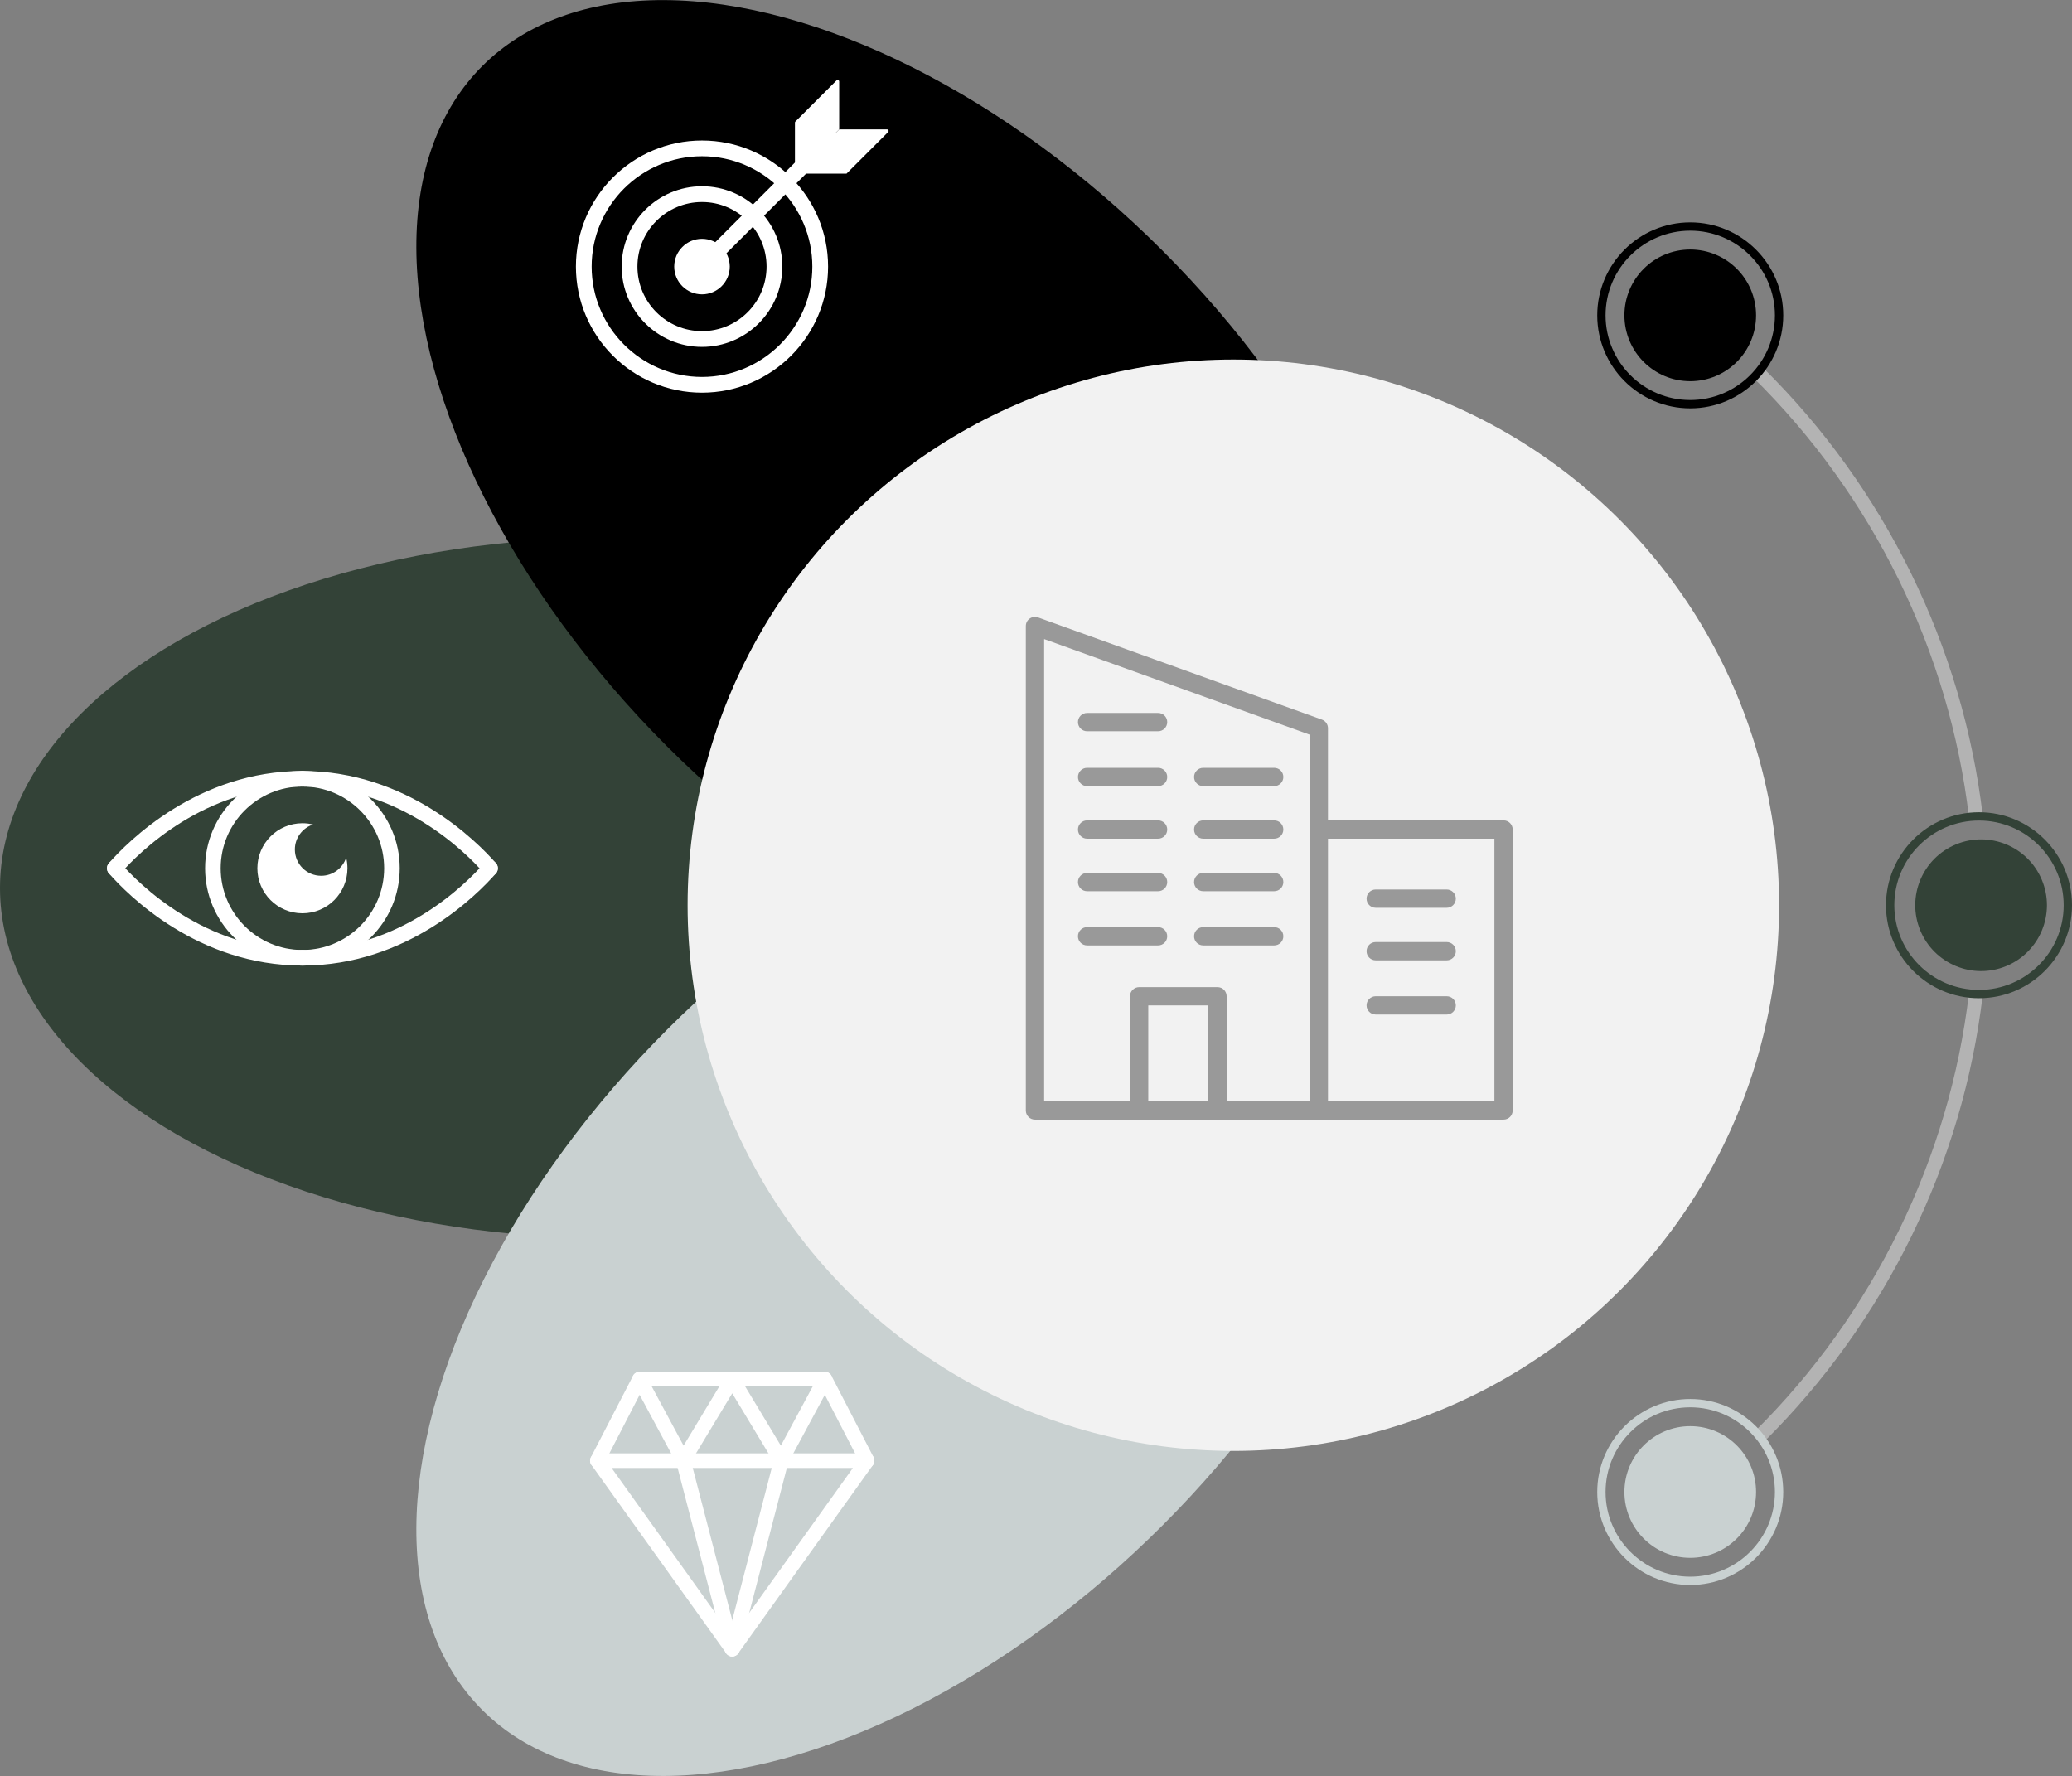 <svg xmlns="http://www.w3.org/2000/svg" id="Layer_1" data-name="Layer 1" viewBox="0 0 1556.67 1334.39"><rect x="0" y="0" width="1556.67" height="1334.39" fill="#808080" stroke="none"/><defs><style>      .cls-1, .cls-2, .cls-3, .cls-4, .cls-5, .cls-6, .cls-7 {        stroke-width: 0px;      }      .cls-2 {        fill: #f2f2f2;      }      .cls-3 {        fill: #c9d1d1;      }      .cls-4 {        fill: #b3b3b3;      }      .cls-5 {        fill: #334237;      }      .cls-6 {        fill: #999;      }      .cls-7 {        fill: #fff;      }    </style></defs><g><path class="cls-4" d="m1479.26,614.04c-14.72-124.58-72.27-241.9-162.05-330.34l7.31-7.42c91.45,90.09,150.08,209.61,165.08,336.54l-10.34,1.22Z"></path><path class="cls-4" d="m1325.6,1082.94l-7.33-7.4c89.16-88.32,146.33-205.27,160.99-329.31l10.34,1.22c-14.93,126.38-73.18,245.52-164.01,335.49Z"></path><circle class="cls-5" cx="1488.37" cy="680.13" r="49.46" transform="translate(-146.98 621.35) rotate(-22.5)"></circle><circle class="cls-1" cx="1269.86" cy="236.93" r="49.46"></circle><path class="cls-1" d="m1269.86,306.81c-38.53,0-69.87-31.35-69.87-69.87s31.35-69.87,69.87-69.87,69.87,31.35,69.87,69.87-31.35,69.87-69.87,69.87Zm0-133.5c-35.08,0-63.62,28.54-63.62,63.62s28.54,63.62,63.62,63.62,63.62-28.54,63.62-63.62-28.54-63.62-63.62-63.62Z"></path><path class="cls-5" d="m1486.79,750.01c-38.53,0-69.87-31.35-69.87-69.87s31.35-69.88,69.87-69.88,69.88,31.35,69.88,69.88-31.35,69.87-69.88,69.87Zm0-133.5c-35.08,0-63.62,28.54-63.62,63.63s28.54,63.62,63.62,63.62,63.63-28.54,63.63-63.62-28.54-63.63-63.63-63.63Z"></path><path class="cls-3" d="m1269.86,1190.87c-38.53,0-69.87-31.35-69.87-69.87s31.35-69.88,69.87-69.88,69.87,31.35,69.87,69.88-31.35,69.87-69.87,69.87Zm0-133.5c-35.08,0-63.62,28.54-63.62,63.63s28.54,63.62,63.62,63.62,63.62-28.54,63.62-63.62-28.54-63.63-63.62-63.63Z"></path><circle class="cls-3" cx="1269.86" cy="1121" r="49.46"></circle></g><ellipse class="cls-5" cx="459.52" cy="667.2" rx="459.52" ry="263.29"></ellipse><ellipse class="cls-1" cx="687.28" cy="374.55" rx="263.29" ry="459.52" transform="translate(-63.55 595.69) rotate(-45)"></ellipse><ellipse class="cls-3" cx="687.28" cy="959.84" rx="459.52" ry="263.29" transform="translate(-477.41 767.12) rotate(-45)"></ellipse><circle class="cls-2" cx="926.6" cy="680.13" r="410.01"></circle><g><path class="cls-6" d="m1129.6,616.38h-131.91v-69.24c0-2.9-1.81-5.48-4.55-6.47l-213.25-76.77c-2.1-.76-4.45-.44-6.28.84-1.83,1.29-2.92,3.39-2.92,5.63v363.97c0,3.8,3.07,6.87,6.87,6.87h352.04c3.8,0,6.87-3.07,6.87-6.87v-211.09c0-3.8-3.07-6.87-6.87-6.87Zm-345.16-136.22l199.51,71.82v275.5h-62.39v-78.93c0-3.8-3.07-6.87-6.87-6.87h-58.88c-3.8,0-6.87,3.07-6.87,6.87v78.93h-64.49v-347.32Zm78.24,347.32v-72.06h45.13v72.06h-45.13Zm260.05,0h-125.03v-197.34h125.03v197.34Z"></path><path class="cls-6" d="m816.73,590.64h53.33c3.8,0,6.87-3.07,6.87-6.87s-3.07-6.87-6.87-6.87h-53.33c-3.8,0-6.87,3.07-6.87,6.87s3.07,6.87,6.87,6.87Z"></path><path class="cls-6" d="m816.73,549.41h53.33c3.8,0,6.87-3.07,6.87-6.87s-3.07-6.87-6.87-6.87h-53.33c-3.8,0-6.87,3.07-6.87,6.87s3.07,6.87,6.87,6.87Z"></path><path class="cls-6" d="m816.73,630.13h53.33c3.8,0,6.87-3.07,6.87-6.87s-3.07-6.87-6.87-6.87h-53.33c-3.8,0-6.87,3.07-6.87,6.87s3.07,6.87,6.87,6.87Z"></path><path class="cls-6" d="m816.73,669.61h53.33c3.8,0,6.87-3.07,6.87-6.87s-3.07-6.87-6.87-6.87h-53.33c-3.8,0-6.87,3.07-6.87,6.87s3.07,6.87,6.87,6.87Z"></path><path class="cls-6" d="m903.96,590.64h53.33c3.8,0,6.87-3.07,6.87-6.87s-3.07-6.87-6.87-6.87h-53.33c-3.8,0-6.87,3.07-6.87,6.87s3.07,6.87,6.87,6.87Z"></path><path class="cls-6" d="m903.96,630.13h53.33c3.8,0,6.87-3.07,6.87-6.87s-3.07-6.87-6.87-6.87h-53.33c-3.8,0-6.87,3.07-6.87,6.87s3.07,6.87,6.87,6.87Z"></path><path class="cls-6" d="m903.96,669.61h53.33c3.8,0,6.87-3.07,6.87-6.87s-3.07-6.87-6.87-6.87h-53.33c-3.8,0-6.87,3.07-6.87,6.87s3.07,6.87,6.87,6.87Z"></path><path class="cls-6" d="m870.05,710.33c3.8,0,6.87-3.07,6.87-6.87s-3.07-6.87-6.87-6.87h-53.33c-3.8,0-6.87,3.07-6.87,6.87s3.07,6.87,6.87,6.87h53.33Z"></path><path class="cls-6" d="m903.96,710.33h53.33c3.8,0,6.87-3.07,6.87-6.87s-3.07-6.87-6.87-6.87h-53.33c-3.8,0-6.87,3.07-6.87,6.87s3.07,6.87,6.87,6.87Z"></path><path class="cls-6" d="m1033.55,682.06h53.33c3.8,0,6.87-3.07,6.87-6.87s-3.07-6.87-6.87-6.87h-53.33c-3.8,0-6.87,3.07-6.87,6.87s3.07,6.87,6.87,6.87Z"></path><path class="cls-6" d="m1033.55,721.54h53.33c3.8,0,6.87-3.07,6.87-6.87s-3.07-6.87-6.87-6.87h-53.33c-3.8,0-6.87,3.07-6.87,6.87s3.07,6.87,6.87,6.87Z"></path><path class="cls-6" d="m1033.55,762.26h53.33c3.8,0,6.87-3.07,6.87-6.87s-3.07-6.87-6.87-6.87h-53.33c-3.8,0-6.87,3.07-6.87,6.87s3.07,6.87,6.87,6.87Z"></path></g><g><g><path class="cls-7" d="m86.22,658.21c-1.37,0-2.74-.48-3.85-1.45-2.43-2.13-2.68-5.83-.55-8.26,14.23-16.25,66.76-69.26,145.38-69.26,3.23,0,5.85,2.62,5.85,5.85s-2.62,5.85-5.85,5.85c-73.69,0-123.17,49.95-136.58,65.26-1.16,1.32-2.78,2-4.4,2Z"></path><path class="cls-7" d="m368.18,658.21c-1.63,0-3.25-.68-4.4-2-13.41-15.31-62.88-65.26-136.58-65.26-3.23,0-5.85-2.62-5.85-5.85s2.62-5.85,5.85-5.85c78.62,0,131.15,53.01,145.38,69.26,2.13,2.43,1.88,6.13-.55,8.26-1.11.97-2.48,1.45-3.85,1.45Z"></path><path class="cls-7" d="m227.2,725.47c-78.62,0-131.15-53.01-145.38-69.26-2.13-2.43-1.88-6.13.55-8.26,2.43-2.13,6.13-1.88,8.26.55,13.41,15.31,62.88,65.26,136.58,65.26,3.23,0,5.85,2.62,5.85,5.85s-2.62,5.85-5.85,5.85Z"></path><path class="cls-7" d="m227.2,725.47c-3.23,0-5.85-2.62-5.85-5.85s2.62-5.85,5.85-5.85c73.7,0,123.17-49.95,136.58-65.26,2.13-2.43,5.83-2.68,8.26-.55,2.43,2.13,2.68,5.83.55,8.26-14.23,16.25-66.76,69.26-145.38,69.26Z"></path></g><path class="cls-7" d="m227.2,725.47c-40.32,0-73.11-32.8-73.11-73.11s32.8-73.11,73.11-73.11,73.11,32.8,73.11,73.11-32.8,73.11-73.11,73.11Zm0-134.53c-33.86,0-61.41,27.55-61.41,61.41s27.55,61.41,61.41,61.41,61.41-27.55,61.41-61.41-27.55-61.41-61.41-61.41Z"></path><path class="cls-7" d="m261.03,652.37c0,18.68-15.14,33.82-33.82,33.82s-33.85-15.14-33.85-33.82,15.14-33.85,33.85-33.85c2.75,0,5.44.34,8.01.96-7.94,2.55-13.69,10-13.69,18.79,0,10.92,8.86,19.75,19.75,19.75,8.79,0,16.24-5.73,18.79-13.67.63,2.57.96,5.26.96,8.01Z"></path></g><g><path class="cls-7" d="m550.13,1244.56c-1.77,0-3.44-.85-4.47-2.3l-101.32-141.61c-1.2-1.67-1.36-3.88-.42-5.71.94-1.83,2.82-2.98,4.88-2.98h202.64c2.06,0,3.94,1.15,4.88,2.98.94,1.83.78,4.03-.42,5.71l-101.32,141.61c-1.03,1.44-2.69,2.3-4.47,2.3Zm-90.64-141.61l90.64,126.68,90.64-126.68h-181.28Z"></path><path class="cls-7" d="m448.8,1102.95c-.85,0-1.71-.2-2.52-.61-2.69-1.39-3.75-4.71-2.36-7.4l31.66-61.23c.94-1.82,2.83-2.97,4.88-2.97h69.66c3.03,0,5.49,2.46,5.49,5.49s-2.46,5.49-5.49,5.49h-66.32l-30.12,58.26c-.98,1.89-2.89,2.97-4.88,2.97Z"></path><path class="cls-7" d="m651.45,1102.95c-1.99,0-3.91-1.08-4.88-2.97l-30.12-58.26h-66.32c-3.03,0-5.49-2.46-5.49-5.49s2.46-5.49,5.49-5.49h69.66c2.05,0,3.93,1.15,4.88,2.97l31.66,61.23c1.39,2.69.34,6.01-2.36,7.4-.81.42-1.67.61-2.52.61Z"></path><path class="cls-7" d="m550.12,1244.56c-2.44,0-4.67-1.64-5.31-4.11l-36.82-141.81c-.76-2.94,1-5.93,3.93-6.7,2.94-.76,5.93,1,6.7,3.93l36.82,141.81c.76,2.94-1,5.93-3.94,6.7-.46.12-.93.18-1.38.18Z"></path><path class="cls-7" d="m550.13,1244.56c-.46,0-.92-.06-1.38-.18-2.94-.76-4.7-3.76-3.93-6.7l36.82-141.81c.76-2.93,3.76-4.69,6.7-3.93,2.94.76,4.7,3.76,3.93,6.7l-36.82,141.81c-.64,2.47-2.87,4.11-5.31,4.11Z"></path><path class="cls-7" d="m586.94,1102.75c-1.92,0-3.71-1-4.7-2.65l-32.12-53.24-32.12,53.24c-1,1.65-2.78,2.65-4.7,2.65-.05,0-.09,0-.14,0-1.97-.05-3.77-1.15-4.7-2.89l-32.84-61.03c-1.44-2.67-.44-6,2.23-7.44,2.67-1.44,6-.44,7.44,2.23l28.28,52.55,31.84-52.79c.99-1.65,2.78-2.65,4.7-2.65s3.71,1.01,4.7,2.65l31.84,52.79,28.28-52.55c1.44-2.67,4.77-3.67,7.44-2.23,2.67,1.44,3.67,4.77,2.23,7.44l-32.84,61.03c-.94,1.74-2.73,2.84-4.7,2.89-.04,0-.09,0-.14,0Z"></path></g><g><g><path class="cls-7" d="m527.4,295.03c-52.23,0-94.73-42.5-94.73-94.73s42.5-94.73,94.73-94.73,94.73,42.5,94.73,94.73-42.5,94.73-94.73,94.73Zm0-177.63c-45.71,0-82.9,37.19-82.9,82.9s37.19,82.9,82.9,82.9,82.9-37.19,82.9-82.9-37.19-82.9-82.9-82.9Z"></path><path class="cls-7" d="m527.4,260.63c-33.27,0-60.34-27.07-60.34-60.34s27.07-60.34,60.34-60.34,60.34,27.07,60.34,60.34-27.07,60.34-60.34,60.34Zm0-108.85c-26.75,0-48.51,21.76-48.51,48.51s21.76,48.51,48.51,48.51,48.51-21.76,48.51-48.51-21.76-48.51-48.51-48.51Z"></path><g><circle class="cls-7" cx="527.4" cy="200.29" r="14.95"></circle><path class="cls-7" d="m527.4,221.16c-11.51,0-20.87-9.36-20.87-20.87s9.36-20.87,20.87-20.87,20.87,9.36,20.87,20.87-9.36,20.87-20.87,20.87Zm0-29.91c-4.99,0-9.04,4.06-9.04,9.04s4.06,9.04,9.04,9.04,9.04-4.06,9.04-9.04-4.06-9.04-9.04-9.04Z"></path></g></g><path class="cls-7" d="m527.4,206.21c-1.51,0-3.03-.58-4.18-1.73-2.31-2.31-2.31-6.05,0-8.36l95.63-95.65c2.31-2.31,6.05-2.31,8.36,0,2.31,2.31,2.31,6.05,0,8.36l-95.63,95.65c-1.16,1.16-2.67,1.73-4.18,1.73Z"></path><g><path class="cls-7" d="m597.23,127.95v-35.86c0-.27.11-.54.3-.73l30.92-30.92c.75-.75,2.02-.22,2.02.84v35.5c0,.27-.11.54-.3.73l-31.18,31.18c-.65.65-1.76.19-1.76-.73Z"></path><path class="cls-7" d="m666.4,97.21h-35.93l-33.24,33.24h38.78l31.22-31.22c.75-.75.22-2.02-.84-2.02Z"></path></g></g></svg>